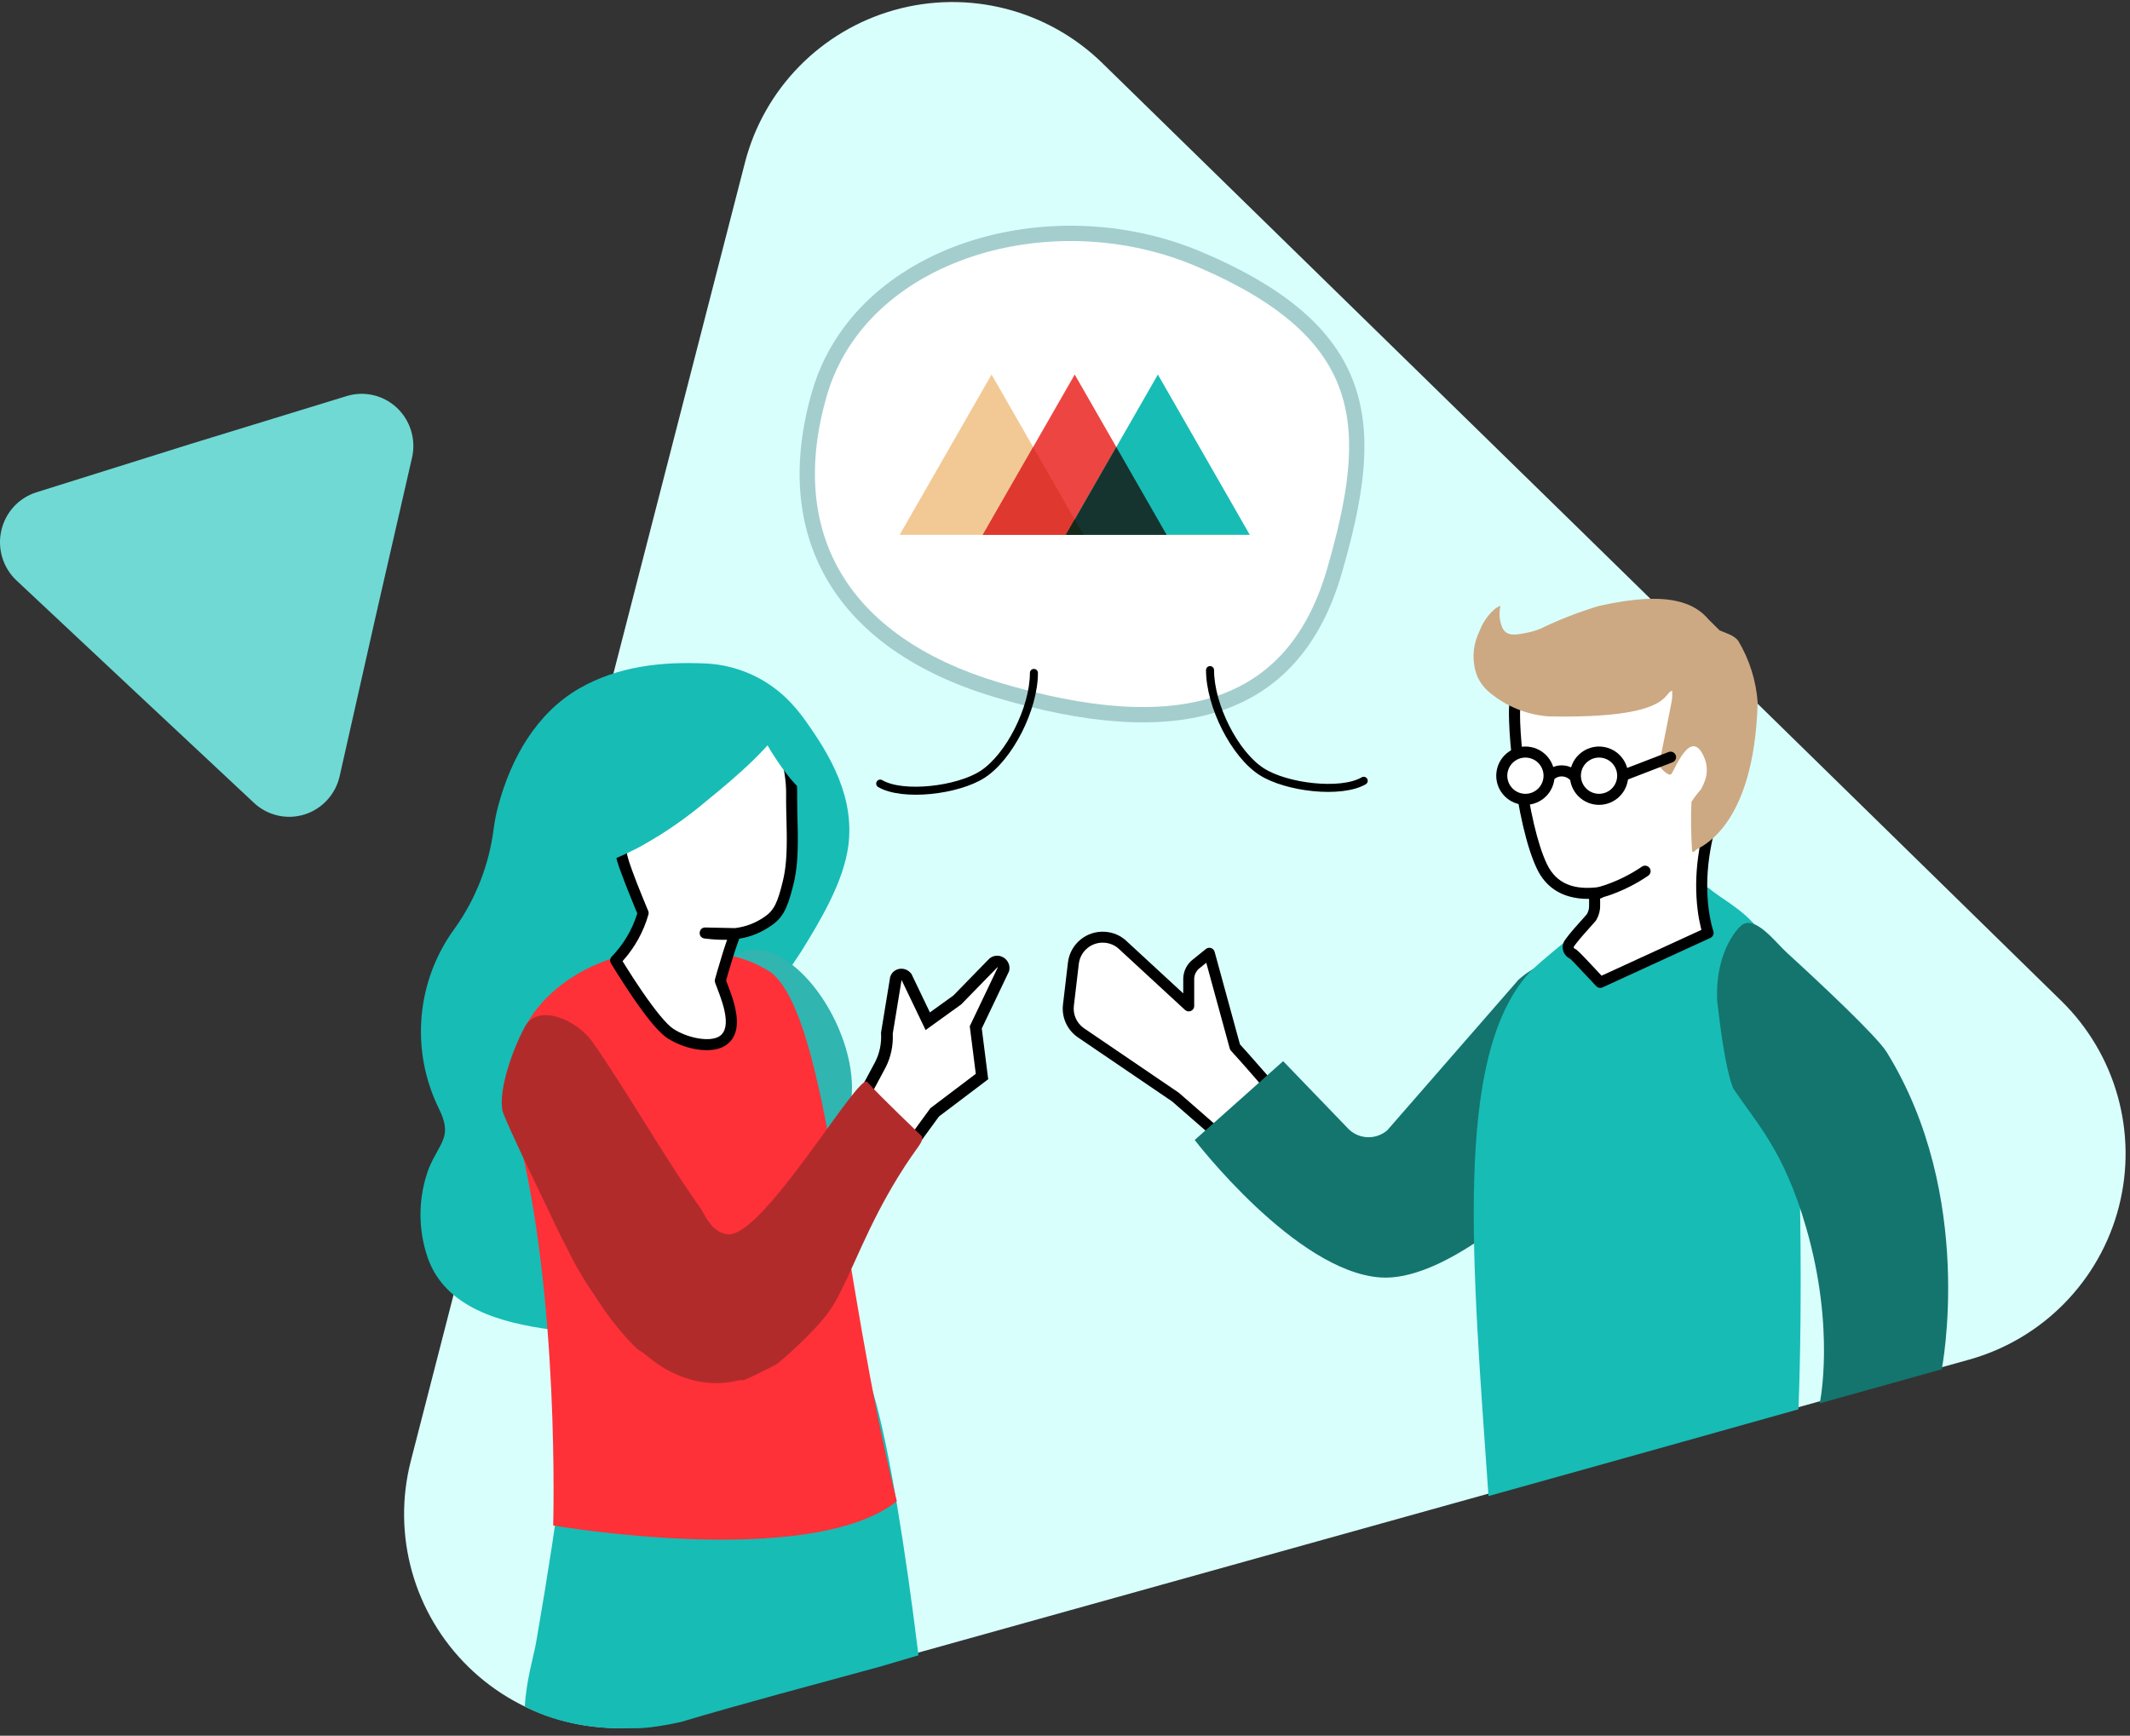 <svg xmlns="http://www.w3.org/2000/svg" width="438" height="357" viewBox="0 0 438 357">
    <rect x="0" y="0" width="438" height="357" fill="#333333" stroke="none"/>
    <g fill="none" fill-rule="evenodd">
        <g>
            <g>
                <g>
                    <g transform="translate(-845 -167) translate(845 167) translate(72) translate(11.094)">
                        <path fill="#D9FFFD" fill-rule="nonzero" d="M143.565 12.96c-11.25-10.983-27.513-15.144-42.668-10.915-15.155 4.23-26.899 16.207-30.81 31.421L35.723 166.982 1.387 300.472c-3.918 15.227.6 31.385 11.854 42.384 11.254 11 27.531 15.17 42.7 10.941l132.92-37.077 132.973-37.078c15.159-4.248 26.896-16.245 30.793-31.472 3.897-15.227-.637-31.373-11.897-42.359L242.23 109.4l-98.664-96.438z"/>
                        <rect width="284.376" height="195.434" x="65.793" y="92.434" rx="7.854"/>
                        <path fill="#FFF" fill-rule="nonzero" d="M183.011 229.768c-2.628-3.943-12.146-14.414-12.146-14.414l-5.278-19.29-2.628 2.12c-.96.713-1.55 1.817-1.611 3.01v5.702l-13.46-12.42c-1.004-.99-2.326-1.59-3.73-1.697-3.255-.274-6.141 2.078-6.53 5.32l-1.017 8.628c-.27 2.245.736 4.454 2.607 5.723l19.417 13.206 15.028 13.12"/>
                        <path fill="#000" fill-rule="nonzero" d="M136.51 197.966c.46-3.845 3.884-6.634 7.732-6.31 1.607.122 3.122.787 4.273 1.86l.137.132 11.57 10.677v-3.13l.001-.058c.076-1.474.782-2.842 1.903-3.732l.126-.097 2.628-2.12c.611-.492 1.516-.223 1.77.503l.023.077 5.207 19.029 1.172 1.302.656.734c1.317 1.477 2.634 2.974 3.885 4.423l.832.967.9 1.057c2.162 2.556 3.757 4.564 4.623 5.863.345.518.205 1.217-.312 1.562-.518.345-1.217.205-1.562-.313l-.15-.221c-.924-1.34-2.634-3.464-4.917-6.14l-.59-.69c-1.048-1.22-2.151-2.483-3.27-3.747l-1.56-1.755-1.555-1.728c-.096-.105-.17-.227-.22-.359l-.033-.1-4.825-17.631-1.323 1.067c-.653.486-1.069 1.224-1.148 2.03l-.01.114.001 5.664c0 .956-1.106 1.466-1.83.88l-.06-.052-13.486-12.447c-.814-.801-1.886-1.289-3.035-1.375-2.603-.22-4.918 1.625-5.297 4.192l-.019.138-1.018 8.63c-.214 1.774.553 3.52 1.994 4.566l.129.09 19.416 13.206.055.04.052.043 15.029 13.121c.468.41.517 1.12.108 1.59-.39.445-1.054.51-1.52.162l-.07-.055-14.976-13.076-19.36-13.167c-2.172-1.473-3.362-4.013-3.112-6.614l.019-.173 1.018-8.629z"/>
                        <path fill="#13756E" fill-rule="nonzero" d="M200.795 262.75c12.23.827 29.167-13.863 36.543-21.366 9.687-9.836 13.948-12.23 17.827-24.228 1.112-3.112 1.03-6.527-.233-9.581-2.84-6.74-13.566-12.549-20.243-9.496-2.021.81-3.886 1.964-5.511 3.412l-27.005 30.99c-2.272 1.95-5.646 1.887-7.843-.148l-13.566-14.075-18.187 16.215s20.752 27.09 38.218 28.277z"/>
                        <path fill="#17BCB5" fill-rule="nonzero" d="M268.243 182.647c5.66 4.748 15.665 7.08 17.53 31.16 1.437 21.873 1.823 54.155.95 76.058 0 0-42.444 11.933-63.732 17.841-3.366-48.285-7.177-89.981 8.137-107.38 2.148-2.442 12.866-10.832 12.866-10.832s22.13-8.606 24.25-6.847z"/>
                        <path fill="#13756E" fill-rule="nonzero" d="M270.024 205.943c.539 4.592 1.6 13.547 3.257 17.864 4.93 7.406 10.42 12.753 15.028 28.688 6.059 20.957 2.794 36.147 2.794 36.147l25.092-7.01s7.033-35.627-11.366-65.303c-2.12-3.328-13.693-14.18-20.54-20.434-2.31-2.12-6.422-7.654-9.197-5.638 0-.106-5.61 4.66-5.068 15.686z"/>
                        <g fill-rule="nonzero" transform="rotate(11 -491.564 1217.917)">
                            <path fill="#FFF" d="M10.617 26.46c-1.194.655 5.357 23.963 11.646 32.406 3.785 5.124 9.404 4.09 12.622 3.028l-1.092.568c0 .19.218.32.276.51.141.532.253 1.071.335 1.615.221.885.16 1.816-.175 2.664-.422.801-2.402 3.873-3.406 6.056-.177.419-.148.896.078 1.29.225.394.622.66 1.072.72.143.01 2.347 1.567 6.611 4.67l19.826-14.22c-.393-.714-6.041-10.642-3.057-27.457l-6.23-23.962L10.616 26.46z"/>
                            <path fill="#000" d="M48.781 13.265L10.276 25.377c-.071.023-.14.052-.206.088-1.047.575-.934 1.813-.172 5.207l.043.191c.573 2.536 1.503 5.831 2.613 9.232 2.698 8.258 5.88 15.53 8.798 19.45 1.92 2.599 4.423 3.968 7.311 4.284l.28.027c1.311.113 2.632.012 3.974-.26l.133-.027.068.296c.062.29.118.59.163.892l.022.106.034.152c.111.557.073 1.135-.11 1.673l-.034.091-.605 1.027c-.46.772-1.039 1.744-1.3 2.198-.153.266-.298.522-.436.77-.43.773-.784 1.458-1.06 2.059-.33.778-.278 1.626.123 2.328l.066.109c.34.532.862.919 1.463 1.093l.149.037.167.108.337.228c.162.11.35.24.565.391l.416.293c1.097.775 2.71 1.937 4.838 3.486.396.288.932.29 1.33.004l19.826-14.22c.467-.336.61-.968.333-1.471l-.087-.158c-.045-.082-.091-.17-.14-.265-.136-.26-.278-.552-.429-.88-.415-.908-.825-1.954-1.21-3.141-1.981-6.117-2.611-13.573-1.068-22.266.029-.161.022-.326-.02-.484l-6.23-23.962c-.163-.63-.82-.993-1.44-.798zm-.458 2.525l5.869 22.568.043-.246c-1.61 9.072-.949 16.902 1.143 23.362.413 1.274.855 2.4 1.306 3.386l.148.317.116.24-18.36 13.17-2.25-1.634c-2.865-2.072-3.692-2.621-4.126-2.741l-.09-.021c-.099-.013-.186-.072-.236-.159-.05-.086-.056-.191-.017-.283.211-.457.5-1.019.85-1.656l.118-.216.275-.487.337-.583c.55-.938 1.658-2.785 1.785-3.026.02-.036.036-.074.052-.112l.07-.19c.337-.953.404-1.981.195-2.97l-.032-.139-.049-.303c-.06-.35-.132-.697-.216-1.042l-.01-.038.164-.085c1.24-.645.447-2.524-.88-2.086-4.678 1.545-8.587 1.118-11.352-2.625-2.692-3.615-5.738-10.537-8.337-18.419l-.126-.382c-1.048-3.209-1.93-6.317-2.491-8.74l-.066-.288c-.265-1.172-.44-2.127-.51-2.789l-.023-.24 36.7-11.543z"/>
                            <path fill="#000" d="M42.463 54.98c.442-.445 1.16-.448 1.606-.007.446.442.449 1.16.007 1.606-2.022 2.04-4.294 3.816-6.772 5.289l-.413.241-.786.422-.243.135-.109.063c-.193.22-.468.365-.776.385l-.078.003-.1-.003c-.075-.005-.133-.022-.348-.084l-.174-.097c-.263-.152-.299-.239-.525-.784l.01-.256c.015-.3.036-.335.144-.52l.082-.119c.032-.043.049-.06.094-.108.1-.1.196-.172.332-.259l.138-.086c.076-.045.161-.094.257-.148l.368-.202.61-.327c2.445-1.41 4.69-3.14 6.676-5.143z"/>
                            <path fill="#CCA983" d="M46.254 2.498c-3.26-2.62-8.88-4.556-22.74 1.558-3.794 1.996-7.426 4.288-10.86 6.857-.886.584-1.833 1.072-2.823 1.455-1.747.7-3.727 1.602-4.98-.218-.83-1.274-1.247-2.774-1.193-4.295-.53.35-.985.8-1.34 1.325C1.435 10.433.82 11.856.515 13.358L.25 14.61c-.614 2.864-.092 5.855 1.456 8.342.836 1.225 1.961 2.225 3.276 2.912 3.869 2.101 8.29 2.96 12.665 2.46 25.243-4.368 22.23-9.405 24.02-10.03l.277 1.455c.102.874-.073 13.801 0 14.02.233.596 2.227 1.892 2.752 1.455.524-.437 2.067-11.078 6.26-4.396.821 1.362 1.106 2.98.8 4.542-.095.56-.226 1.115-.393 1.66-.557.932-1.044 1.906-1.456 2.91.504 3.351 1.194 6.67 2.067 9.944.277.364.612-.19.787-.451.393-.597 10.889-6.362 6.609-32.159-1.164-4.29-3.306-8.251-6.26-11.573-1.02-1.048-2.912-1.165-4.236-1.456l-2.62-1.747z"/>
                            <circle cx="15.625" cy="41.207" r="4.862" fill="#FFF"/>
                            <circle cx="30.197" cy="38.543" r="4.862" fill="#FFF"/>
                            <path fill="#000" d="M15.368 35.2c-3.313 0-5.998 2.685-5.998 5.997 0 3.313 2.685 5.998 5.998 5.998 3.312 0 5.998-2.685 5.998-5.998 0-3.312-2.686-5.998-5.998-5.998zm0 2.27c2.058 0 3.727 1.669 3.727 3.727s-1.669 3.727-3.727 3.727-3.727-1.669-3.727-3.727 1.669-3.727 3.727-3.727zM30.23 32.31c-3.312 0-5.998 2.686-5.998 5.998 0 3.313 2.686 5.998 5.998 5.998 3.313 0 5.998-2.685 5.998-5.998 0-3.312-2.685-5.998-5.998-5.998zm0 2.271c2.058 0 3.727 1.669 3.727 3.727s-1.669 3.727-3.727 3.727-3.727-1.669-3.727-3.727 1.669-3.727 3.727-3.727z"/>
                            <path fill="#000" d="M22.479 37.655c1.088-.173 2.203.054 3.137.639.532.332.694 1.033.361 1.565-.317.507-.97.678-1.491.403l-.074-.042c-.47-.295-1.03-.409-1.6-.319-.527.073-1.009.329-1.364.72l-.08.094c-.394.487-1.11.561-1.597.166-.487-.395-.561-1.11-.166-1.597.723-.892 1.758-1.475 2.874-1.63zM43.337 30.797c.531-.333 1.232-.172 1.565.36.318.507.185 1.168-.29 1.517l-.07.048-8.69 5.444c-.532.333-1.233.172-1.566-.36-.318-.506-.185-1.168.29-1.517l.07-.047 8.69-5.445z"/>
                        </g>
                        <path fill="#FFF" fill-rule="nonzero" stroke="#A3CECD" stroke-width="3.15" d="M191.313 117.451c8.397-29.094 8.51-48.715-27.886-64.164-30.54-12.969-69.573-1.448-78.008 27.646-8.436 29.094 4.538 51.347 36.377 60.914 37.15 11.164 61.1 4.698 69.517-24.396z"/>
                        <path fill="#000" fill-rule="nonzero" d="M165.73 137c.456 0 .826.37.826.825 0 7.05 4.932 16.795 10.22 20.185 4.83 3.114 15.76 4.422 20.144 1.867.394-.229.899-.096 1.128.298.23.393.096.898-.298 1.128-4.98 2.902-16.557 1.516-21.866-1.905-5.776-3.704-10.978-13.98-10.978-21.573 0-.456.37-.825.825-.825z"/>
                        <path fill="#000" fill-rule="nonzero" d="M97.909 137.581c.455 0 .825.37.825.825 0 7.05 4.932 16.795 10.22 20.185 4.83 3.114 15.76 4.422 20.144 1.867.394-.229.899-.096 1.128.298.23.393.096.898-.297 1.127-4.982 2.903-16.558 1.517-21.867-1.904-5.776-3.704-10.978-13.98-10.978-21.573 0-.456.37-.825.825-.825z" transform="matrix(-1 0 0 1 227.422 0)"/>
                        <g fill-rule="nonzero">
                            <g>
                                <path fill="#F2C994" d="M0 33L18.9 0.036 37.807 33z" transform="translate(101.906 77)"/>
                                <path fill="#ED4642" d="M17.1 33L36 0.036 54.9 33z" transform="translate(101.906 77)"/>
                                <path fill="#17BCB5" d="M34.193 33L53.1 0.036 72 33z" transform="translate(101.906 77)"/>
                                <path fill="#DF392F" d="M17.1 33L37.807 33 27.454 14.944z" transform="translate(101.906 77)"/>
                                <path fill="#16342F" d="M34.193 33L54.9 33 44.546 14.944z" transform="translate(101.906 77)"/>
                                <path fill="#15291A" d="M34.193 32.964L37.807 32.964 36 29.816z" transform="translate(101.906 77)"/>
                            </g>
                        </g>
                    </g>
                    <g fill-rule="nonzero" transform="translate(-845 -167) translate(845 167) translate(72) matrix(-1 0 0 1 145.312 132.35)">
                        <path fill="#17BCB5" d="M118.832 78.934c0-1.523-.608-3.045-.243-4.568.607-2.421 3.039-4.766 4.558-6.623 4.65-5.77 10.47-13.232 12.324-20.48 2.491-9.668-1.294-18.774-5.853-27.027-.623-1.132-1.314-2.225-2.068-3.274-2.57-3.648-6.05-6.557-10.091-8.437-2.076-.973-4.275-1.66-6.535-2.04-8.937-1.524-18.01-1.647-26.474 1.946-9.377 4.004-15.592 12.5-19.39 21.803-.604 1.489-1.111 3.015-1.52 4.568-1.819 7.263-5.417 13.957-10.47 19.475-9.136 9.691-12.139 23.667-7.793 36.27 2.19 6.197-.425 6.775-3.464 11.967-2.94 5.61-3.832 12.073-2.521 18.272 2.341 10.903 13.679 15.228 23.299 17.787" transform="scale(-1 1) rotate(-7 0 1502.35)"/>
                        <path fill="#17BCB5" d="M28.446 208.085c2.58-21.08 6.068-43.273 9.319-53.972 4.942-16.225 61.642-18.23 61.642-18.23s-2.436 11.497 7.665 69.593c.47 2.723 2.016 7.715 2.322 13.165-5.471 2.893-13.298 4.75-21.186 4.44-2.745.2-6.397-.267-10.928-1.264-13.042-3.886-26.958-7.561-40.825-11.346-8.056-2.39-8.096-2.352-8.009-2.386z"/>
                        <ellipse cx="55.738" cy="82.407" fill="#30B5B1" rx="20.918" ry="11.247" transform="rotate(-64.18 55.738 82.407)"/>
                        <path fill="#FF3138" d="M90.927 64.646s27.459 6.998 20.009 35.796c-8.776 33.883-7.374 80.964-7.374 80.964s-52.76 9.17-70.669-4.978c11.39-45.596 13.933-99.072 25.825-108.743 2.67-1.74 5.649-2.957 8.775-3.582l2.94 9.477s4.52 3.96 20.494-8.934z"/>
                        <path fill="#FFF" d="M56.072 40.886c-.738.45 2.848 12.957 2.848 12.957-1.485 3.506-3.818 6.593-6.792 8.986 0 0 6.025 13.631 9.414 16.358 2.515 2.067 7.53 4.18 10.422 2.712 4.172-2.142 1.505-9.856 1.008-12.298 0 0 2.77-6.71 4.261-9.241l-6.144-.884c4.623 1.168 8.705 1.408 12.921-.748 3.012-1.498 4.097-4.344 5.286-7.49 2.063-5.466 2.123-12.132 2.92-17.973.407-2.996.39-11.983-3.314-15.878" transform="scale(-1 1) rotate(-7 0 1231.32)"/>
                        <path fill="#000" d="M88.12 16.564c.453-.432 1.172-.414 1.604.04 3.27 3.437 4.334 11.074 3.65 16.57l-.12.912c-.108.847-.205 1.73-.335 3.028l-.366 3.683-.08.738c-.485 4.35-1.068 7.33-2.115 10.106l-.277.723c-1.636 4.202-2.796 5.96-5.407 7.3l-.146.075c-2.099 1.073-4.188 1.631-6.46 1.737l-.163.007-.046.086c-.303.567-.657 1.283-1.053 2.124l-.211.452-.252.547-.128.282c-.419.922-.849 1.9-1.274 2.887l-.65 1.529-.131.313.529 2.17c.32 1.364.533 2.536.642 3.674.335 3.517-.424 6.118-2.853 7.364-3.009 1.528-8.13-.034-11.487-2.71l-.16-.13c-1.658-1.333-3.782-4.72-6.276-9.566-.852-1.653-1.683-3.36-2.46-5.022l-.228-.487-.614-1.343-.163-.365c-.208-.47-.074-1.021.326-1.343 2.652-2.134 4.767-4.847 6.184-7.925l.116-.258-.351-1.258c-.347-1.255-.694-2.545-1.019-3.8l-.383-1.513c-1.36-5.43-1.551-6.624-.481-7.275.535-.326 1.234-.156 1.56.38.199.325.213.712.074 1.038l-.008.015.006.126.016.182c.03.296.09.69.18 1.168l.071.372c.19.964.471 2.183.824 3.599l.072.285c.086.343.176.695.268 1.055.24.93.494 1.882.751 2.824l.398 1.443.317 1.127c.072.25.056.516-.046.755-1.42 3.355-3.58 6.344-6.315 8.748l-.133.115.41.893.224.48c.767 1.638 1.586 3.319 2.423 4.945l.258.498c2.18 4.184 4.089 7.207 5.357 8.284l.074.062c2.74 2.252 7.126 3.622 9.183 2.579 1.377-.707 1.88-2.434 1.624-5.126-.09-.935-.262-1.92-.52-3.058l-.1-.428c-.125-.518-.52-2.1-.59-2.449-.046-.221-.024-.451.063-.66l.369-.882.306-.723c.513-1.201 1.039-2.404 1.549-3.527l.26-.57.128-.276c.216-.467.423-.903.618-1.305l.237-.48-.097-.01c-1.31-.128-2.695-.38-4.183-.744l-.3-.074c-1.365-.346-.997-2.35.358-2.235l.083.01 6.04.869h.128c2.11-.025 3.997-.478 5.884-1.408l.202-.102c2.184-1.086 3.106-2.582 4.729-6.873.966-2.56 1.518-5.387 1.983-9.57l.272-2.642.192-1.95c.155-1.542.265-2.5.41-3.564.663-4.887-.302-12.094-3.012-14.942-.432-.455-.414-1.173.04-1.606z" transform="scale(-1 1) rotate(-7 0 1231.678)"/>
                        <path fill="#17BCB5" d="M50.407 21.268c1.468 3.091 3.654 7.592 6.207 9.85l4.9 1.553-5.502-15.098-8.437-1.928 2.73 5.292" transform="scale(-1 1) rotate(-7 0 915.96)"/>
                        <path fill="#17BCB5" d="M53.379 43.443c4.546.731 10.09-1.13 14.274-2.678 5.28-2.101 10.333-4.741 15.082-7.88 5.544-3.478 16.028-10.19 19.006-15.81l-8.027-4.595" transform="scale(-1 1) rotate(-7 0 1296.14)"/>
                        <g>
                            <path fill="#FFF" d="M5.207 53.312l.647-19.56-3.083-11.646 7.118-7.1L12.706 2.25c.214-.501.744-.805 1.3-.745.555.06 1.003.469 1.098 1.004l1.142 10.427 2.056 7.099 8.908-4.437c.509-.124 1.043.073 1.34.493.297.42.294.976-.008 1.393l-5.215 9.576c-1.477 1.68-2.474 3.708-2.893 5.88l-3.54 20.557-11.687-.185z" transform="rotate(-38 105.87 36.043)"/>
                            <path fill="#000" d="M10.895 1.571l-.042.1-2.814 12.684-7.47 7.416L3.83 34.037 3.139 54.86l14.164.223 3.772-21.806c.383-1.973 1.304-3.836 2.668-5.38l.087-.1 5.336-9.755-.051.075c.6-.824.606-1.921.016-2.752-.59-.83-1.65-1.219-2.66-.974l-.136.032-7.858 3.897-1.66-5.706-1.15-10.455-.011-.076c-.19-1.058-1.08-1.866-2.182-1.985-1.103-.118-2.154.482-2.579 1.473zm2.33.87c.011.005.021.014.027.025l.003.008L14.42 13.06l2.52 8.665 10.17-5.043.016.014c.014.02.014.047 0 .068l-.045.06-5.279 9.65-.096.112c-1.537 1.813-2.578 3.973-3.025 6.28L15.249 52.7l-9.6-.152.624-18.77-3.008-11.312 7.005-6.955 2.9-13.067.016-.006.02-.001.019.005z" transform="rotate(-38 105.87 36.043)"/>
                        </g>
                        <path fill="#B22B2B" d="M109.328 78.753c-2.686-4.836-10.745-1.29-13.861 3.223-1.504 2.114-2.901 4.263-4.298 6.412-1.397 2.149-2.722 4.262-4.083 6.411-2.687 4.262-5.301 8.525-7.952 12.608-1.29 2.077-2.65 4.047-3.976 6.017-.644.967-1.29 1.899-1.97 2.83-.68.931-2.074 4.876-5.505 5.26-7.211.806-26.937-33.326-28.693-31.344-2.895 3.265-11.179 11.055-11.214 11.166-.5 1.605 1.251 1.919 6.858 11.775 5.713 10.044 8.74 19.354 12.062 24.09 3.322 4.737 10.643 10.889 10.883 11.016 1.773.942 5.813 2.997 6.906 3.317h.859l1.039.251c3.048.599 6.197.44 9.17-.465 1.672-.494 3.283-1.18 4.799-2.042 1.142-.656 2.231-1.398 3.26-2.22.5-.359.895-.717 1.324-1.075l1.29-.824c.716-.716 1.397-1.361 2.006-2.042 2.194-2.417 4.194-5.004 5.981-7.736.824-1.254 1.648-2.508 2.364-3.582.717-1.075 1.469-2.472 2.15-3.582l1.002-1.862.931-1.863c.645-1.218 1.254-2.471 1.827-3.582 2.328-4.978 10.746-22.17 11.498-24.786.895-4.441-2.293-13.145-4.657-17.371z"/>
                    </g>
                </g>
                <path fill="#70D9D4" fill-rule="nonzero" d="M84.729 94.134c.853-3.74-.339-7.656-3.124-10.268-2.786-2.612-6.742-3.521-10.373-2.385L39.29 91.28l-31.847 9.99c-3.602 1.147-6.332 4.135-7.175 7.852-.843 3.717.328 7.607 3.076 10.223l24.427 22.904 24.45 22.88c2.786 2.61 6.74 3.524 10.373 2.396 3.633-1.128 6.395-4.126 7.247-7.867l7.396-32.821 7.49-32.703z" transform="translate(-845 -167) translate(845 167)"/>
            </g>
        </g>
    </g>
</svg>
